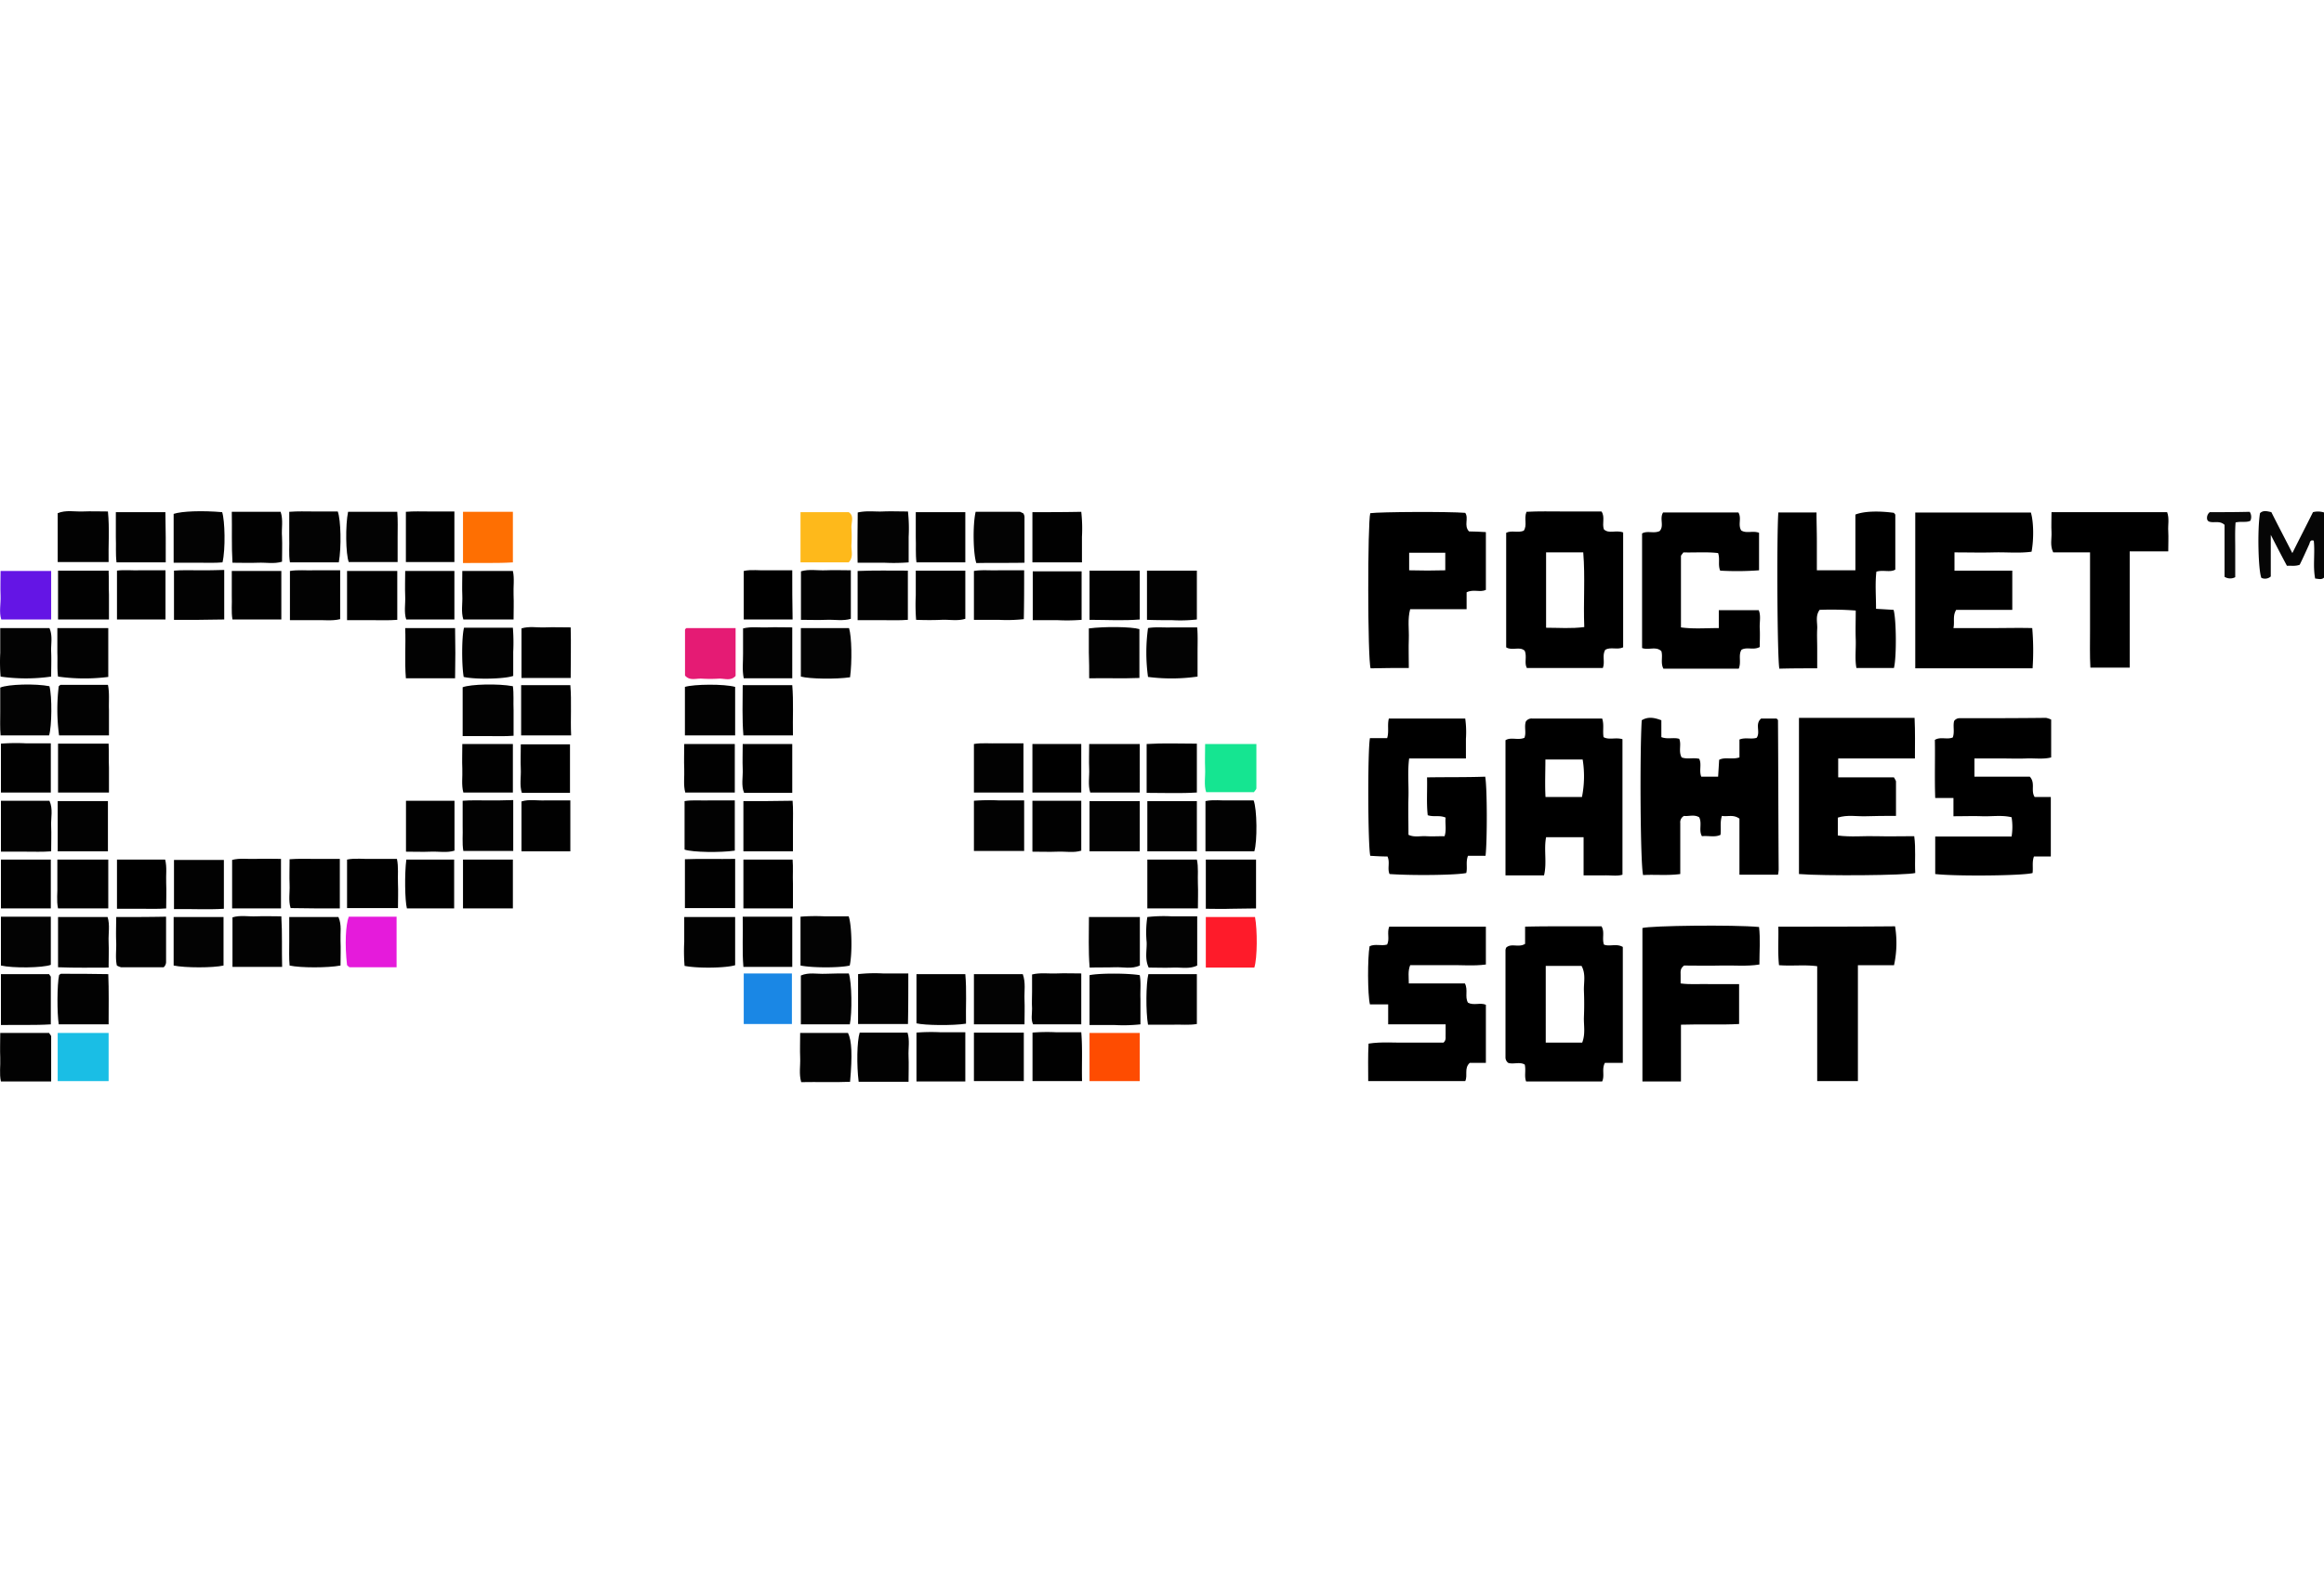 <?xml version="1.0"?>
<svg xmlns="http://www.w3.org/2000/svg" viewBox="0 0 675.47 166" width="140" height="96"><defs><style>.cls-1{fill:#010101;}.cls-2{fill:#020202;}.cls-3{fill:#fe6f02;}.cls-4{fill:#030303;}.cls-5{fill:#feb91b;}.cls-6{fill:#e51bdb;}.cls-7{fill:#e51b74;}.cls-8{fill:#fe1b2a;}.cls-9{fill:#060606;}.cls-10{fill:#6415e5;}.cls-11{fill:#1a87e5;}.cls-12{fill:#1abee5;}.cls-13{fill:#fe4c01;}.cls-14{fill:#15e591;}.cls-15{fill:#090909;}</style></defs><title>PG Soft</title><g id="&#x421;&#x43B;&#x43E;&#x439;_2" data-name="&#x421;&#x43B;&#x43E;&#x439; 2"><g id="&#x421;&#x43B;&#x43E;&#x439;_1-2" data-name="&#x421;&#x43B;&#x43E;&#x439; 1"><path d="M590.67,34c-3.9-.1-7.6,0-11.3,0h-11.6c.4-1.9-.3-3.5.8-5.3h16.3V17.3h-16.8V12c4,0,7.7.1,11.4,0s7.4.3,11-.2c.7-3.7.6-8.8-.2-11.4h-33.6V45.7h34.1A76.27,76.27,0,0,0,590.67,34Z"/><path d="M516.77,60.8c0-.1-.1-.2-.2-.3s-.2-.2-.3-.2h-4.4c-1.9,1.6-.1,3.9-1.3,5.6-1.6.5-3.3-.2-5,.5v5.2c-2.2.7-4.2-.2-5.9.7-.1,1.7-.2,3.3-.3,4.9h-4.9c-.7-1.8.2-3.6-.6-5.2-1.8-.4-3.5.2-5.1-.4-1-1.8,0-3.7-.7-5.4-1.6-.5-3.4.2-5.2-.5V60.8c-2.1-.8-3.9-1.1-5.7,0-.6,9.9-.4,42.1.4,45,3.5-.2,7.1.2,10.8-.3V90.7a2.08,2.08,0,0,1,1.1-2.1c1.3.2,2.9-.5,4.4.4.9,1.8-.2,3.8.8,5.5,1.9-.2,3.8.4,5.4-.4.2-1.9-.2-3.6.4-5.5,1.7.3,3.3-.5,5.1.8v16.3h11.2a8.87,8.87,0,0,0,.2-1.5C516.87,89.7,516.87,75.3,516.77,60.8Z"/><path d="M449.37,94.8h10.9v11.1h5.9c1.8-.1,3.7.3,5.4-.2V66.3c-2-.6-3.9.3-5.5-.6-.3-1.9.2-3.6-.4-5.4h-20.3a2,2,0,0,0-1.9.9c-.5,1.6.2,3.2-.4,4.7-1.9.8-3.9-.3-5.5.7v39.3h11.2C449.67,102.2,448.67,98.4,449.37,94.8Zm-.2-22.6H460a30.58,30.58,0,0,1-.2,10.9h-10.6C449,79.5,449.17,75.9,449.17,72.2Z"/><path d="M556.37,94.5c-3.8,0-7.5.1-11.1,0s-7.4.3-11.1-.2V89.1c2.8-.9,5.5-.3,8.2-.4s5.7-.1,8.7-.1v-10c0-.3-.3-.6-.6-1.2h-16.2V71.9h22.3c0-4,.1-7.6-.1-11.8h-33.6v45.4c7.3.6,31.1.4,33.8-.3C556.47,101.8,556.87,98.2,556.37,94.5Z"/><path d="M466.17,5.3c-.6-1.7.4-3.6-.7-5.2h-10.9c-3.7,0-7.4-.1-10.9.1-.8,2,.3,3.9-.8,5.5-1.7.7-3.5-.2-5.1.6V39.6c1.8,1.1,3.9-.4,5.4,1,.7,1.7-.2,3.5.6,5h22.1c.7-1.8-.3-3.6.7-5.3,1.6-.9,3.5.1,5.2-.7V6.2C469.67,5.4,467.67,6.7,466.17,5.3Zm-5.7,28.4c-3.8.5-7.3.2-11.1.2V12h10.8C460.77,19.3,460.17,26.4,460.47,33.7Z"/><path d="M426.67,142.9c-1-1.7.1-3.7-.9-5.6h-16.3c0-1.9-.3-3.6.4-5.3h11c3.7-.1,7.4.3,11-.2v-11h-28.1c-.7,1.8.2,3.6-.6,5.2-1.7.5-3.5-.3-5.1.5-.6,3.3-.6,14,.1,16.9h5.3v5.8h16.7v2.7c-.1.8.3,1.8-.6,2.6h-10.7c-3.6.1-7.2-.3-11.1.3-.2,3.7-.1,7.2-.1,10.9h28.2c.8-1.7-.4-3.7,1.3-5.3h4.7V143.5C430.17,142.8,428.37,143.8,426.67,142.9Z"/><path d="M466.17,126c-.6-1.9.3-3.7-.7-5.3h-10.9c-3.7,0-7.4,0-11.3.1v5c-1.9,1.2-4-.3-5.5,1.1a2.54,2.54,0,0,0-.2.7v31.1a2,2,0,0,0,.8,1.7c1.5.5,3.3-.4,4.8.5.4,1.7-.2,3.4.4,4.9h22.1c.8-1.7-.2-3.6.8-5.4h5.2V126.7C469.77,125.6,467.77,126.7,466.17,126Zm-5.8,13.5q.15,3.75,0,7.5c-.1,2.4.5,4.9-.5,7.5h-10.6V132.2h10.4C461,134.6,460.27,137.1,460.37,139.5Z"/><path d="M569.57,60.2a1.94,1.94,0,0,0-1.6.8c-.4,1.5.2,3.2-.4,4.8-1.7.7-3.5-.3-5.2.7.1,5.5-.1,11.1.1,16.9h5.3v5.3c3,0,5.7-.1,8.4,0s5.7-.4,8.5.3a17.53,17.53,0,0,1,0,5.6h-22.2v10.9c6,.7,25.8.5,28.3-.3.2-1.6-.2-3.2.4-4.8h4.9V83.1h-4.7c-1.2-1.9.3-4-1.4-5.9h-16.1V71.9h7.6c2.5,0,5,.1,7.5,0s4.9.3,7.2-.3v-11a6.52,6.52,0,0,0-1.5-.5C586.27,60.2,578,60.2,569.57,60.2Z"/><path d="M414.77,77.4c.1,4-.2,7.5.2,11,1.8.6,3.4-.1,5.2.7-.2,1.7.3,3.5-.3,5.4-1.9,0-3.7.1-5.4,0s-3.4.4-5.1-.4c0-3.7-.1-7.4,0-11s-.3-7.4.2-11.2h16.5V66.2a29.13,29.13,0,0,0-.2-5.9h-22.2c-.5,1.9.1,3.8-.5,5.7h-5c-.7,3.8-.6,31.3.1,34.2,1.6.1,3.3.2,5,.2.8,1.7-.1,3.5.6,5.1,7.2.5,19.7.3,22.3-.3.4-1.6-.2-3.2.5-5h5.1c.5-4.1.5-20-.1-23C426.07,77.4,420.57,77.3,414.77,77.4Z"/><path d="M528.17,45.7V39.8c0-1.9-.1-3.8,0-5.6s-.6-3.7.7-5.5a92.86,92.86,0,0,1,10.5.2c0,2.9-.1,5.7,0,8.4s-.3,5.7.2,8.3h10.9c.8-3.1.7-14.2-.1-16.9l-5.1-.3c0-3.8-.3-7.3.1-10.8,2-.6,4,.3,5.5-.6V1.1c0-.2-.3-.4-.4-.6-4.4-.6-8.7-.5-11.2.5V17.2h-11.2V8.8c0-2.8-.1-5.6-.1-8.4h-11.1c-.5,7.4-.3,42.6.3,45.4C520.77,45.7,524.27,45.7,528.17,45.7Z"/><path d="M409.47,45.6c0-3-.1-5.8,0-8.5s-.4-5.7.4-8.6h16.4V23.6c2-1,3.9.1,5.6-.7V6.1c-1.8-.1-3.4-.2-4.9-.2-1.6-1.7,0-3.8-1.1-5.4-4.8-.4-24.8-.3-27.6.1-.8,2.7-.8,42.4.1,45.1C401.87,45.6,405.47,45.6,409.47,45.6Zm.1-33.5h10.5v5.1q-5.1.15-10.5,0Z"/><path d="M482.87,40.7c.5,1.6-.3,3.4.6,5.1h21.9c.8-2-.2-3.9.8-5.5,1.6-.9,3.5.2,5.3-.8,0-1.7.1-3.6,0-5.4s.4-3.7-.3-5.3h-11.6V34c-3.8,0-7.4.3-11-.2V13.1c0-.3.4-.6.7-1.1,3.3.1,6.8-.2,10.1.2.6,1.8-.1,3.4.6,5.1a85.09,85.09,0,0,0,11.3-.1V6.3c-1.8-.7-3.7.3-5.2-.7-1-1.7.2-3.5-.8-5.2h-21.9c-1.1,1.8.4,3.9-1,5.4-1.7.8-3.6-.2-5.1.7V39.8C479.17,40.5,481.27,39.2,482.87,40.7Z"/><path d="M511.27,120.9c-7.4-.7-31.5-.4-33.9.3v44.6h11.2V149.3c5.9-.2,11.5.1,16.9-.2V137.5h-8.4c-2.8-.1-5.7.2-8.6-.2v-2.5c0-.9-.2-1.8,1-2.7,3.4,0,7.1.1,10.8,0s7.4.3,11.1-.3C511.37,128,511.67,124.4,511.27,120.9Z"/><path class="cls-1" d="M516.87,120.8c.1,3.8-.2,7.5.2,11.2,3.8.3,7.4-.2,11.1.3v33.4H540V132h10.5a30.09,30.09,0,0,0,.3-11.3C539.57,120.8,528.37,120.8,516.87,120.8Z"/><path d="M629.87.3h-33.6c0,2.1-.1,3.9,0,5.8s-.5,3.9.5,5.9h10.7V34.5c0,3.7-.1,7.4.1,11H619V11.7h11.2c0-2.2.1-4,0-5.9C630.07,4.1,630.57,2.1,629.87.3Z"/><path class="cls-2" d="M316.67,98.9h14.6V84.3h-14.6Z"/><path class="cls-2" d="M297.67,84.1h-7.3a59.29,59.29,0,0,0-7.3.1V98.8h14.6Z"/><path class="cls-2" d="M213.57,98.7V84.1h-7.3c-2.4.1-4.9-.2-7.3.2V98.4C201.37,99.2,209.37,99.3,213.57,98.7Z"/><path class="cls-3" d="M149.07,14.9V.2h-14.5V15.1C139.57,15,144.37,15.2,149.07,14.9Z"/><path class="cls-2" d="M141.87,84.1c-2.4,0-4.9-.1-7.4.1v7.4c.1,2.4-.2,4.9.2,7.2h14.5V84C146.57,84.1,144.17,84.1,141.87,84.1Z"/><path class="cls-2" d="M16.77,98.9h14.6V84.3H16.77Z"/><path class="cls-2" d="M31.37.1c-2.6,0-4.9-.1-7.3,0s-4.9-.5-7.3.5V14.8h14.8C31.47,9.9,31.87,5.1,31.37.1Z"/><path class="cls-2" d="M17.77,134.5c-.2,0-.4.2-.6.4-.6,2.8-.6,11-.1,14.3h14.5c0-5,.1-9.8-.1-14.6C26.67,134.5,22.17,134.5,17.77,134.5Z"/><path class="cls-2" d="M264,134.4h-7.4a43.91,43.91,0,0,0-7.2.2v14.5h14.5C264,144.3,264,139.6,264,134.4Z"/><path class="cls-2" d="M331.27,134.9c-3.5-.6-11.8-.6-14.6,0v14.5h7.4a46.06,46.06,0,0,0,7.4-.2v-7.4C331.37,139.4,331.67,137.1,331.27,134.9Z"/><path class="cls-2" d="M316.57,48.6c5.1-.1,9.8.1,14.6-.1V34.3c-2.3-.7-10.1-.8-14.7-.2v7C316.57,43.7,316.57,46.1,316.57,48.6Z"/><path class="cls-2" d="M333.67,149.3h7c2.4-.1,4.9.2,7.2-.2V134.6h-14.1C333.07,137.4,333,145.5,333.67,149.3Z"/><path class="cls-2" d="M31.37,50.5H17.67c-.2,0-.4.3-.6.4a56.78,56.78,0,0,0,.1,14.3h14.5V57.8C31.57,55.4,31.87,52.9,31.37,50.5Z"/><path class="cls-2" d="M.27,134.6v14.8c5-.1,9.8.1,14.5-.2V135.4c0-.2-.3-.4-.5-.8Z"/><path class="cls-2" d="M14.37,84.2H.27V99h7.2c2.4,0,4.9.1,7.4-.1,0-2.7.1-5,0-7.4S15.47,86.6,14.37,84.2Z"/><path class="cls-2" d="M16.87,48.1a54.93,54.93,0,0,0,14.6.1V34H16.67v7.2C16.77,43.6,16.57,45.9,16.87,48.1Z"/><path class="cls-2" d="M333.47,98.9h14.4V84.3h-14.4Z"/><path class="cls-2" d="M31.27,118H16.87v14.6c5,.2,9.8.1,14.7.1,0-2.8.1-5.1,0-7.5S32,120.3,31.27,118Z"/><path class="cls-2" d="M324,132.6c2.4-.1,4.9.6,7.3-.5V118h-14.8c0,4.9-.2,9.7.2,14.7C319.27,132.6,321.67,132.7,324,132.6Z"/><path class="cls-4" d="M84.27,14.9h14.2c.8-4.4.6-12.4-.3-14.8h-7c-2.3,0-4.6-.1-7.1.1V7.6C84.17,10.1,83.87,12.5,84.27,14.9Z"/><path class="cls-4" d="M115.57,14.8V7.6c0-2.4.1-4.9-.1-7.4h-14.3c-.8,3.9-.7,12.3.2,14.6Z"/><path class="cls-2" d="M198.87,125.3a53,53,0,0,0,.1,6.9c4,.8,12.3.6,14.7-.2V118h-14.8Z"/><path class="cls-5" d="M246.67.3h-14V14.9h14c1.5-1.6.7-3.4.8-5.1a40.06,40.06,0,0,0,0-4.9C247.37,3.3,248.37,1.4,246.67.3Z"/><path class="cls-4" d="M249.27,15H257a56.59,56.59,0,0,0,7.1-.1V7.5a46.06,46.06,0,0,0-.2-7.4c-2.6,0-5-.1-7.3,0s-4.7-.3-7.3.3C249.27,5.3,249.17,9.9,249.27,15Z"/><path class="cls-2" d="M149.07,33.9h-14.2c-.7,2.6-.7,10.9-.1,14.3,3.5.8,12,.6,14.4-.3v-7A54.53,54.53,0,0,0,149.07,33.9Z"/><path class="cls-4" d="M50.47,132.1c3.3.7,11.5.7,14.5,0V118H50.47Z"/><path class="cls-2" d="M149.07,50.9c-4.2-.8-12.3-.6-14.6.3V65.4h7.4c2.4,0,4.9.1,7.4-.1V57.9C149.17,55.5,149.37,53.1,149.07,50.9Z"/><path class="cls-6" d="M100.87,132c.3.2.5.6.8.6h13.6V117.9h-13.9C100.47,120.2,100.17,126,100.87,132Z"/><path class="cls-2" d="M199.07,51.1V65.2h14.6V51.1C210.47,50.2,201.67,50.3,199.07,51.1Z"/><path class="cls-7" d="M204,48.7a40.05,40.05,0,0,0,4.9,0c1.6-.1,3.5.8,4.9-.8V34h-14.3c-.1.1-.4.3-.4.5V47.8C200.47,49.4,202.27,48.6,204,48.7Z"/><path class="cls-8" d="M350.47,118v14.7h14.1c.9-2.8.9-11,.2-14.7Z"/><path class="cls-2" d="M364.37,84.1h-7c-2.3.1-4.7-.3-7,.2V98.9h14.2C365.47,96,365.37,86.6,364.37,84.1Z"/><path class="cls-4" d="M239.77,134.5c-2.3.1-4.7-.5-7,.5v14.2H247c.7-3.3.6-12.2-.3-14.8C244.47,134.4,242.07,134.4,239.77,134.5Z"/><path class="cls-4" d="M297.27,134.6h-14.2v14.6h14.7c0-2.5.1-4.9,0-7.2C297.67,139.5,298.17,137.1,297.27,134.6Z"/><path class="cls-4" d="M246.67,117.8h-7a54.77,54.77,0,0,0-7,.1v14.2c3.4.7,11.5.7,14.3,0C247.77,128.6,247.57,120.3,246.67,117.8Z"/><path class="cls-4" d="M50.47.8V15h7.3c2.3,0,4.7.1,6.9-.1.9-3.8.7-12.2-.1-14.6C58.77-.2,52.87,0,50.47.8Z"/><path class="cls-4" d="M348.07,48.1V40.9c0-2.3.1-4.7-.1-7.1h-7.4c-2.3.1-4.7-.2-6.9.2a51.9,51.9,0,0,0,0,14.2A53.52,53.52,0,0,0,348.07,48.1Z"/><path class="cls-4" d="M297.77,15V1.6a2.11,2.11,0,0,0-.4-1c-.4-.1-.7-.4-1-.4h-12.8c-.9,3.9-.7,12.3.2,14.9C288.27,15,292.87,15.1,297.77,15Z"/><path class="cls-4" d="M98.37,118H84.07v7.2c0,2.3-.1,4.7.1,6.9,3.1.7,11.2.7,14.8,0,0-2.5.1-4.9,0-7.2S99.37,120.3,98.37,118Z"/><path class="cls-4" d="M.27,132.1c3.4.8,12.1.7,14.5-.2v-14H.27Z"/><path class="cls-4" d="M340.57,117.8a42.42,42.42,0,0,0-7.1.2,30,30,0,0,0-.2,7.3c.1,2.4-.6,4.9.6,7.4,2.4,0,4.8.1,7.1,0s4.7.5,7-.6V117.8Z"/><path class="cls-4" d="M232.77,34V48.1c2.6.7,10.3.8,14.3.2.6-4.4.5-11.8-.3-14.3Z"/><path class="cls-4" d="M14.37,34H.07v7.2a52.72,52.72,0,0,0,.1,6.9,51.69,51.69,0,0,0,14.7,0c0-2.5.1-4.9,0-7.2S15.37,36.3,14.37,34Z"/><path class="cls-4" d="M14.37,50.9c-4-.8-12-.6-14.3.4v7c0,2.3-.1,4.7.1,6.9h14.1C15.07,62.6,15.17,53.9,14.37,50.9Z"/><path class="cls-1" d="M300.07.3V14.9h14.4V7.5a44.53,44.53,0,0,0-.2-7.3C309.37.3,304.77.3,300.07.3Z"/><path class="cls-9" d="M672.27.3c-1.9,3.8-3.9,7.7-6,11.9-2.2-4.3-4.2-8.1-6.1-11.9-1.3-.3-2.4-.6-3.3.3-.8,4.8-.5,16.7.4,18.8A2.52,2.52,0,0,0,660,19V6.9c1.8,3.5,3.2,6.2,4.7,9,1.2-.1,2.3.2,3.7-.3.9-1.8,1.8-3.8,2.7-5.8.3-.5.2-1.6,1.4-1.2.4,3.6-.3,7.4.4,11,1.1.1,1.9.4,2.6-.3V.4A5.78,5.78,0,0,0,672.27.3Z"/><path class="cls-10" d="M.37,31.5h14.5V17.4H.17c0,2.5-.1,4.9,0,7.2S-.33,29.3.37,31.5Z"/><path class="cls-1" d="M31.57,17.3H16.87V31.5h14.8V24.3C31.57,22,31.67,19.6,31.57,17.3Z"/><path class="cls-2" d="M57.87,17.2c-2.4,0-4.9-.1-7.3.1V31.6h7.2c2.4,0,4.9-.1,7.4-.1V17.1C62.57,17.2,60.17,17.2,57.87,17.2Z"/><path class="cls-2" d="M91.47,17.2c-2.4.1-4.9-.2-7.2.2V31.7h7.3c2.4-.1,4.9.3,7.3-.3V17.2Z"/><path class="cls-1" d="M100.87,31.7h7.3c2.4,0,4.9.1,7.3-.1V17.4h-14.6Z"/><path class="cls-1" d="M134.37,17.4c0,2.5-.1,4.9,0,7.2s-.4,4.7.3,6.9h14.6c0-2.5.1-4.9,0-7.2s.3-4.7-.2-6.9Z"/><path class="cls-2" d="M240,17.2c-2.4.1-4.9-.4-7.2.3V31.6c2.7,0,5,.1,7.4,0s4.9.4,7.1-.3V17.2C244.67,17.2,242.27,17.1,240,17.2Z"/><path class="cls-2" d="M256.57,31.7c2.4,0,4.9.1,7.3-.1V17.3c-5,0-9.7-.1-14.6.1V31.7Z"/><path class="cls-2" d="M297.67,17.2h-7.4c-2.4.1-4.9-.2-7.2.2V31.6h7.2a44.53,44.53,0,0,0,7.3-.2C297.67,26.6,297.67,22.2,297.67,17.2Z"/><path class="cls-1" d="M331.27,31.5V17.3h-14.6V31.6C321.67,31.6,326.47,31.9,331.27,31.5Z"/><path class="cls-2" d="M340.67,31.7a43,43,0,0,0,7.2-.2V17.3h-14.5V31.6C336,31.7,338.27,31.7,340.67,31.7Z"/><path class="cls-2" d="M117.77,34c.2,4.9-.2,9.7.2,14.6h14.3c.1-5,.1-9.8,0-14.6Z"/><path class="cls-1" d="M165.87,33.8c-2.8,0-5.1-.1-7.4,0s-4.7-.4-6.9.3V48.5h14.3C165.87,43.5,166,38.8,165.87,33.8Z"/><path class="cls-2" d="M216.17,48.6h14.1V33.8c-2.6,0-4.9-.1-7.2,0s-4.7-.3-7.1.3v7.2C216,43.7,215.67,46.2,216.17,48.6Z"/><path class="cls-1" d="M199.17,81.8h14.4V67.7h-14.7c0,2.5-.1,4.9,0,7.2S198.57,79.6,199.17,81.8Z"/><path class="cls-1" d="M158.47,84.1c-2.3.1-4.7-.4-6.9.3V98.9h14.2V84.1Z"/><path class="cls-1" d="M216.07,84.3V98.9h14.4V91.5c0-2.4.1-4.9-.1-7.3C225.37,84.3,220.77,84.3,216.07,84.3Z"/><path class="cls-1" d="M134.67,81.8h14.4V67.7h-14.7c0,2.5-.1,4.9,0,7.2S134.07,79.6,134.67,81.8Z"/><path class="cls-1" d="M300.07,99c2.6,0,4.9.1,7.3,0s4.7.4,6.9-.3V84.2h-14.2Z"/><path class="cls-1" d="M31.57,67.6H16.87V81.8h14.8V74.6C31.57,72.3,31.67,69.9,31.57,67.6Z"/><path class="cls-1" d="M347.87,67.6c-4.9,0-9.7-.2-14.6.1V81.9c5,0,9.8.2,14.6-.1Z"/><path class="cls-1" d="M14.77,67.5H7.47a57.4,57.4,0,0,0-7.2.1V81.8h14.5Z"/><path class="cls-1" d="M.27,115.5h14.5V101.3H.27Z"/><path class="cls-1" d="M31.47,115.5V101.3H16.67v7.2c.1,2.3-.3,4.7.2,7Z"/><path class="cls-2" d="M50.57,115.7c5-.1,9.8.2,14.5-.1V101.4H50.57Z"/><path class="cls-1" d="M98.77,115.5V101.1h-7.2c-2.4,0-4.9-.1-7.4.1,0,2.7-.1,5.1,0,7.4s-.4,4.6.3,6.8C89.27,115.5,94,115.5,98.77,115.5Z"/><path class="cls-1" d="M115.37,101.1h-7.2c-2.4.1-4.9-.3-7.3.2v14.1h14.8c0-2.5.1-4.9,0-7.2S115.87,103.5,115.37,101.1Z"/><path class="cls-1" d="M134.57,115.5h14.5V101.3h-14.5Z"/><path class="cls-1" d="M213.67,101.1c-5,.1-9.8-.1-14.6.1v14.2h14.6Z"/><path class="cls-1" d="M347.87,101.3h-14.4v14.2h14.7c0-2.5.1-4.9,0-7.2S348.37,103.5,347.87,101.3Z"/><path class="cls-1" d="M357.67,115.6c2.4,0,4.9-.1,7.4-.1V101.3h-14.6v14.3C353,115.6,355.37,115.7,357.67,115.6Z"/><path class="cls-2" d="M81.77,117.8c-2.6,0-5-.1-7.3,0s-4.7-.4-6.9.3v14.4H82C81.87,127.5,82.07,122.8,81.77,117.8Z"/><path class="cls-1" d="M216.07,132.5h14.2V117.9h-14.4C216,123,215.67,127.8,216.07,132.5Z"/><path class="cls-1" d="M230.27,50.6h-14.4c0,5-.2,9.7.2,14.6h14.4C230.37,60.1,230.67,55.3,230.27,50.6Z"/><path class="cls-1" d="M165.77,50.6h-14.3V65.2H166C165.77,60.2,166.17,55.4,165.77,50.6Z"/><path class="cls-2" d="M33.87,14.9h14.3V7.7c0-2.4-.1-4.9-.1-7.4H33.67V7.6C33.77,10,33.57,12.5,33.87,14.9Z"/><path class="cls-1" d="M81.57.2H67.37c.1,5.1-.1,9.9.2,14.8,2.7,0,5,.1,7.4,0s4.7.4,7-.3c0-2.5.1-4.9,0-7.2C81.77,5,82.37,2.6,81.57.2Z"/><path class="cls-2" d="M290.27,67.5c-2.4.1-4.9-.2-7.2.2V81.8h14.4V67.5Z"/><path class="cls-11" d="M216.17,149.1h14V134.4h-14Z"/><path class="cls-1" d="M132.07.1h-7.2c-2.3,0-4.6-.1-6.9.1V14.8h14.1C132.07,9.9,132.07,5.2,132.07.1Z"/><path class="cls-1" d="M316.87,81.8h14.4V67.7h-14.7c0,2.5-.1,4.9,0,7.2S316.17,79.6,316.87,81.8Z"/><path class="cls-1" d="M280.57,134.6h-14.2v14.3c2.4.6,10.6.7,14.4.1C280.67,144.2,281,139.4,280.57,134.6Z"/><path class="cls-1" d="M266.37,14.9h14.2V.3h-14.4V7.6C266.27,10,266.07,12.5,266.37,14.9Z"/><path class="cls-1" d="M300.27,149.2h14V134.4c-2.5,0-4.9-.1-7.2,0s-4.7-.3-7.1.3v5c0,1.6-.1,3.2,0,4.9C300,146.1,299.57,147.8,300.27,149.2Z"/><path class="cls-1" d="M118,99c2.5,0,4.9.1,7.2,0s4.7.4,6.9-.3V84.2H118C118,89.3,118,94.1,118,99Z"/><path class="cls-12" d="M16.77,165.7h14.8v-14H16.77Z"/><path class="cls-2" d="M283.07,165.7h14.5V151.6h-14.5Z"/><path class="cls-13" d="M316.67,165.7h14.6v-14h-14.6Z"/><path class="cls-14" d="M350.57,81.7h13.9c.3-.5.7-.8.7-1.1V67.7h-14.9c0,2.5-.1,4.9,0,7.2S349.87,79.6,350.57,81.7Z"/><path class="cls-2" d="M33.77,118c0,2.5-.1,4.9,0,7.2s-.3,4.7.2,6.9a5.13,5.13,0,0,0,1.2.5h12.4a2.05,2.05,0,0,0,.7-1.6V117.9C43.27,118,38.67,118,33.77,118Z"/><path class="cls-2" d="M14.27,151.7H.07c0,2.5-.1,4.9,0,7.2s-.3,4.7.2,6.9h14.6V152.7C14.87,152.4,14.47,152.1,14.27,151.7Z"/><path class="cls-2" d="M232.57,151.7c0,2.5-.1,4.9,0,7.2s-.4,4.7.3,7.1c4.8-.1,9.5.1,14.2-.1.7-7.8.5-12-.6-14.2Z"/><path class="cls-2" d="M263.77,151.6h-13.9c-.8,2.5-.9,9.5-.3,14.3h14.5c0-2.7.1-5.1,0-7.4S264.47,153.8,263.77,151.6Z"/><path d="M118.27,115.5H132V101.3h-13.9C117.57,105.4,117.67,113.2,118.27,115.5Z"/><path d="M48,101.3H34v14.3h7.2c2.3,0,4.6.1,7.1-.1,0-2.7.1-5.1,0-7.4S48.57,103.5,48,101.3Z"/><path d="M314.27,67.7h-14.2V81.8h14.2Z"/><path d="M151.37,75c.1,2.3-.4,4.7.3,6.9h14V67.8h-14.3C151.37,70.3,151.27,72.6,151.37,75Z"/><path class="cls-1" d="M81.67,101.1c-2.6,0-4.9-.1-7.3,0s-4.7-.3-6.9.3v14.1h14.2Z"/><path d="M300.17,31.7h7.2a54.52,54.52,0,0,0,7-.1V17.5h-14.2Z"/><path class="cls-1" d="M273.67,31.6c2.3-.1,4.7.4,6.9-.3v-14h-14.4v7.2a56.59,56.59,0,0,0,.1,7.1C269,31.7,271.37,31.7,273.67,31.6Z"/><path d="M230.27,17.2h-7.2c-2.3.1-4.7-.3-6.9.2V31.5h14.2C230.27,26.7,230.27,22,230.27,17.2Z"/><path d="M230.37,101.3h-14.3v14.2h14.4v-7.2C230.37,105.9,230.57,103.6,230.37,101.3Z"/><path d="M230.27,81.9V67.7h-14.4c0,2.6-.1,4.9,0,7.3s-.5,4.7.4,6.9Z"/><path d="M118.07,31.5h14V17.4h-14.3c0,2.5-.1,4.9,0,7.3S117.37,29.4,118.07,31.5Z"/><path class="cls-1" d="M273.37,151.5a54.77,54.77,0,0,0-7,.1v14.2h14.2V151.5Z"/><path class="cls-1" d="M67.57,31.5h14.2V17.4H67.37v7.2C67.47,26.9,67.17,29.3,67.57,31.5Z"/><path class="cls-1" d="M314.27,151.5H307a53,53,0,0,0-6.9.1v14.1h14.4C314.37,161,314.67,156.3,314.27,151.5Z"/><path class="cls-1" d="M34,17.3V31.5h14.1V17.2h-7.2C38.47,17.3,36.17,17,34,17.3Z"/><path class="cls-15" d="M642.27.3a2.12,2.12,0,0,0-.8,1.8,1.05,1.05,0,0,0,.5.9c1.4.6,3.1-.4,4.6,1V19.1a3.11,3.11,0,0,0,3.1.1v-8c0-2.7-.1-5.4.1-7.9,1.7-.4,3.1.1,4.3-.5a2.69,2.69,0,0,0-.2-2.6C649.87.3,646,.3,642.27.3Z"/></g></g></svg>
